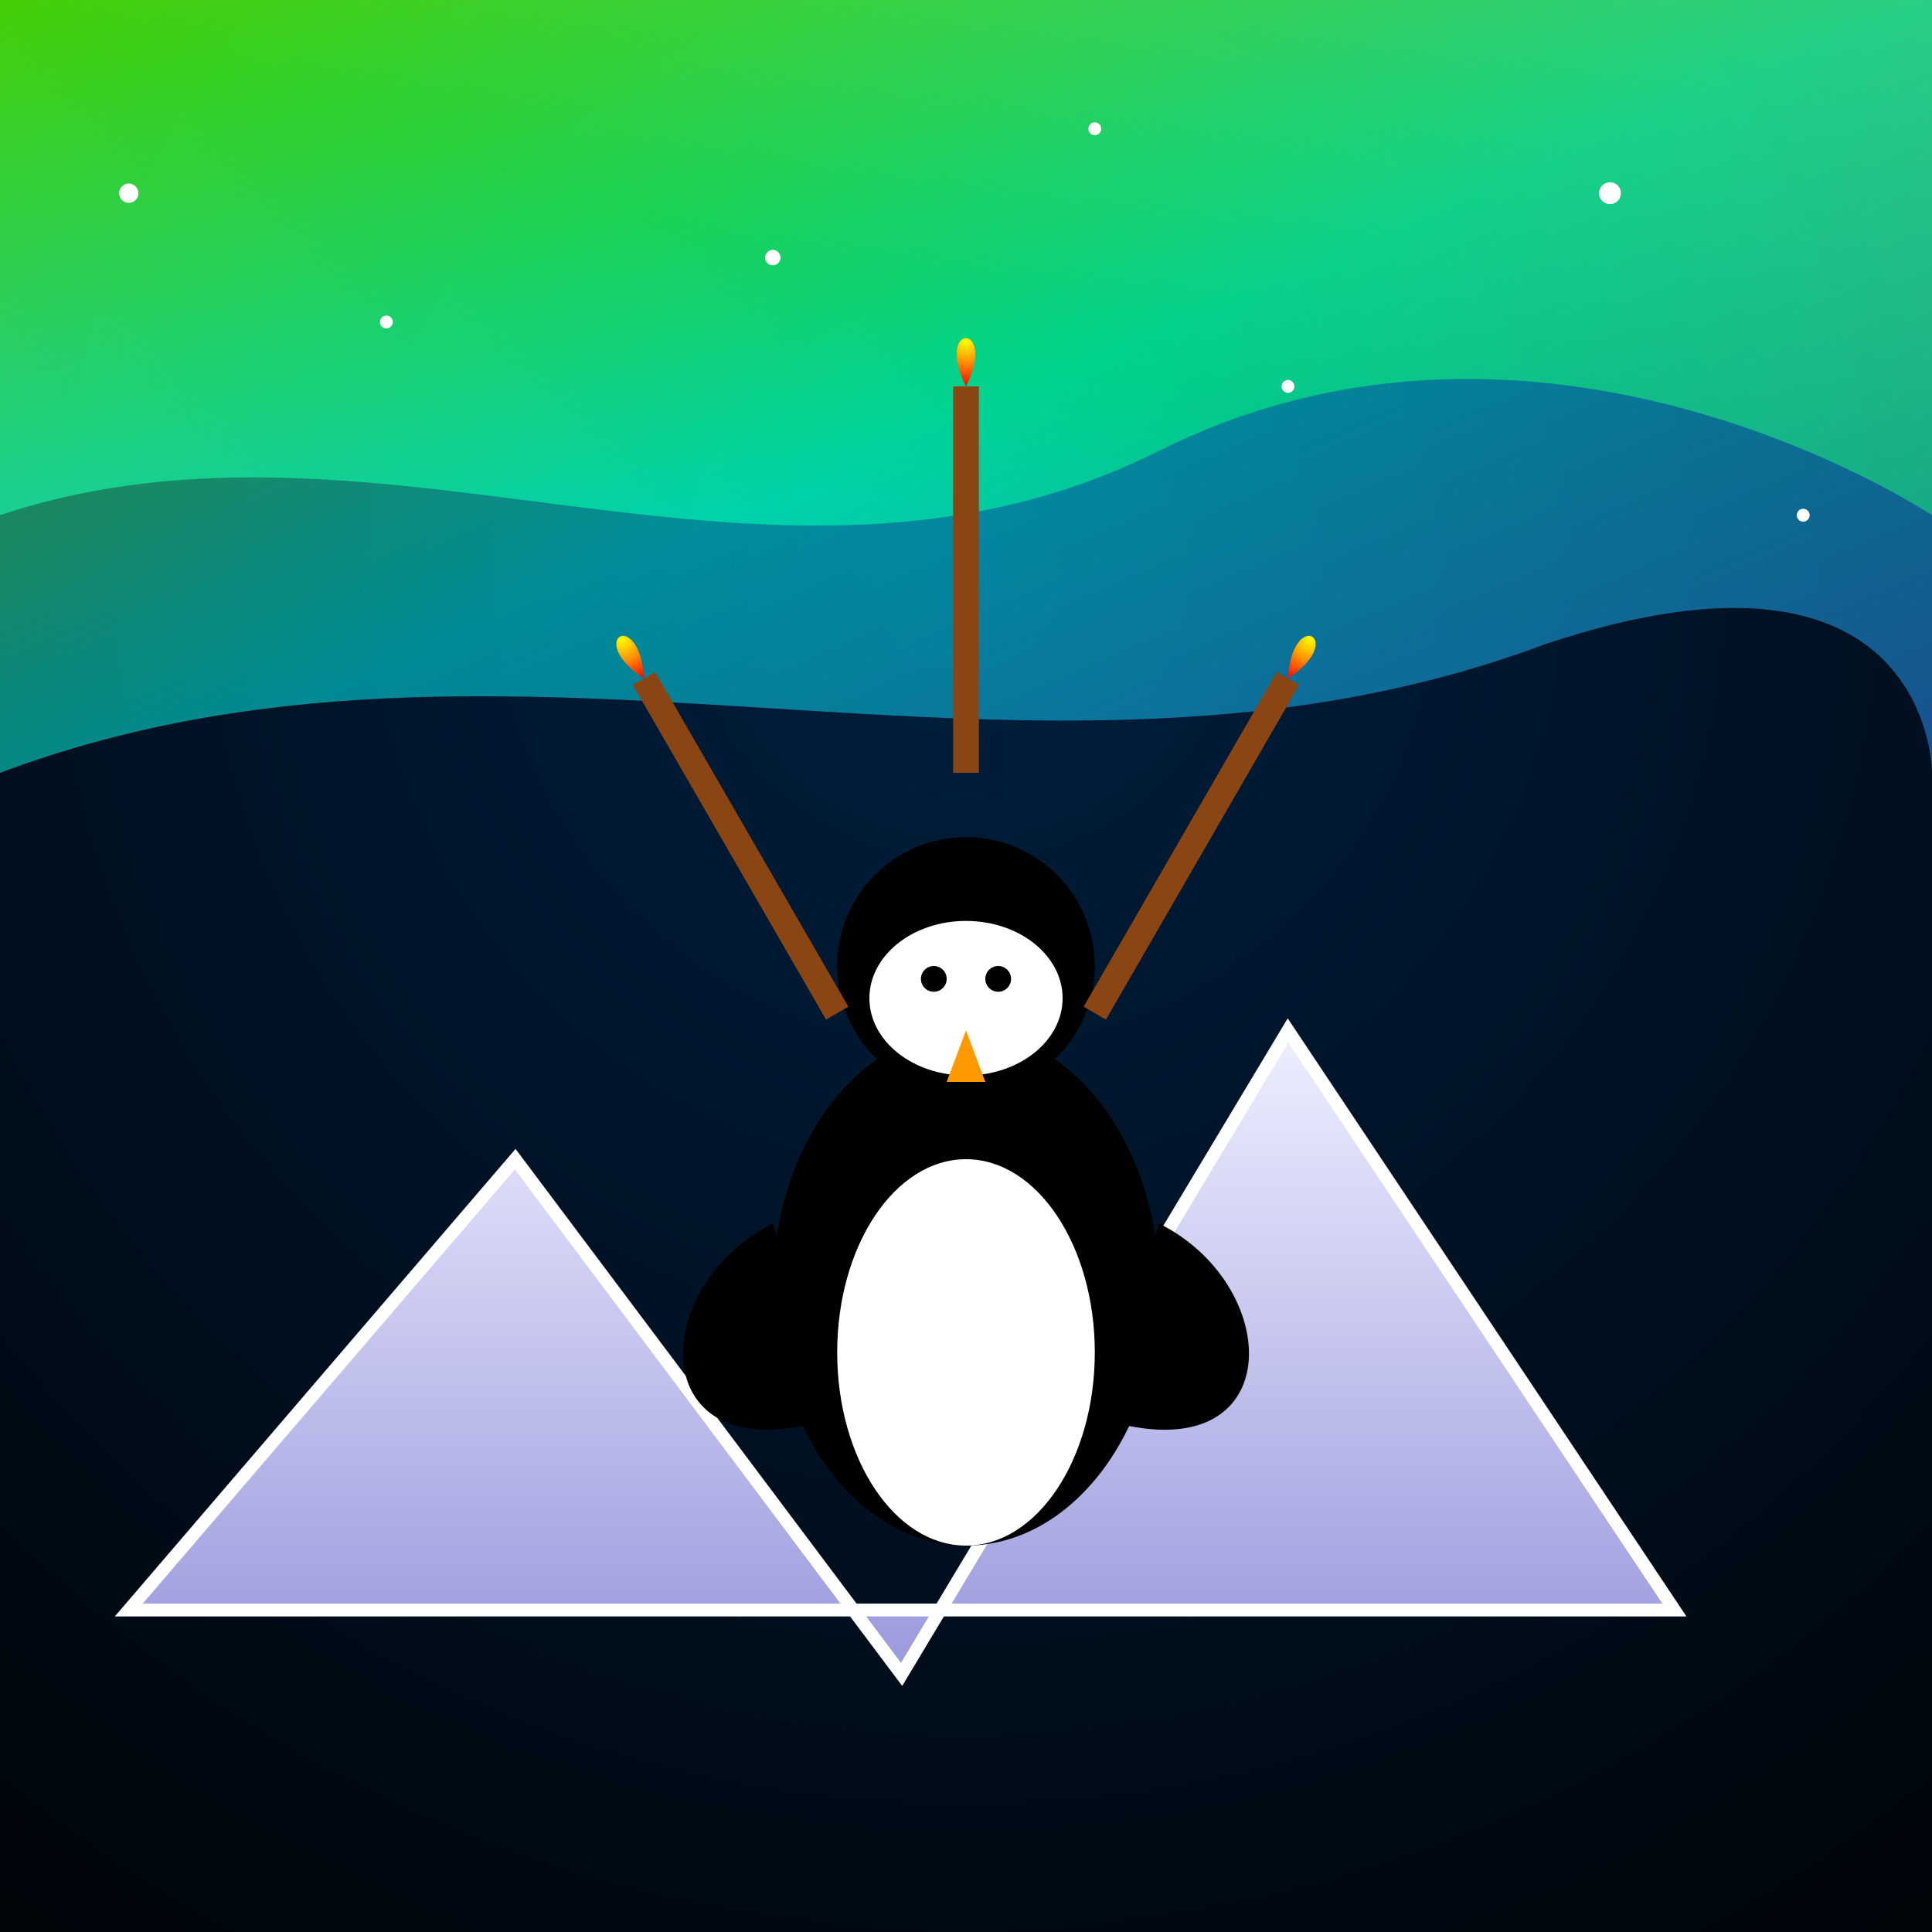 <svg viewBox="0 0 300 300" xmlns="http://www.w3.org/2000/svg">
  <rect x="0" y="0" width="300" height="300" fill="#333333" stroke="none"/>
  <defs>
    <radialGradient id="skyGrad" cx="50%" cy="30%" r="100%">
      <stop offset="0%" stop-color="#001f3f"/>
      <stop offset="100%" stop-color="#000"/>
    </radialGradient>
    <linearGradient id="auroraGrad1" x1="0%" y1="100%" x2="100%" y2="0%">
      <stop offset="0%" stop-color="#0ff"/>
      <stop offset="50%" stop-color="#0f0"/>
      <stop offset="100%" stop-color="#8f0"/>
    </linearGradient>
    <linearGradient id="auroraGrad2" x1="0%" y1="0%" x2="100%" y2="100%">
      <stop offset="0%" stop-color="#8f0"/>
      <stop offset="50%" stop-color="#0ff"/>
      <stop offset="100%" stop-color="#38f"/>
    </linearGradient>
    <linearGradient id="iceGrad" x1="0%" y1="0%" x2="0%" y2="100%">
      <stop offset="0%" stop-color="#eef"/>
      <stop offset="100%" stop-color="#99d"/>
    </linearGradient>
    <radialGradient id="flameGrad" cx="50%" cy="30%" r="70%">
      <stop offset="0%" stop-color="#ff0"/>
      <stop offset="50%" stop-color="#f80"/>
      <stop offset="100%" stop-color="#f00"/>
    </radialGradient>
  </defs>
  <rect width="300" height="300" fill="url(#skyGrad)"/>
  <path d="M0 80 C60 60 120 100 180 70 C240 40 300 80 300 80 L300 0 L0 0 Z" fill="url(#auroraGrad1)" opacity="0.6"/>
  <path d="M0 120 C80 90 160 130 240 100 C300 80 300 120 300 120 L300 0 L0 0 Z" fill="url(#auroraGrad2)" opacity="0.5"/>
  <g fill="#fff">
    <circle cx="20" cy="30" r="1.5"/>
    <circle cx="60" cy="50" r="1"/>
    <circle cx="120" cy="40" r="1.2"/>
    <circle cx="200" cy="60" r="1"/>
    <circle cx="250" cy="30" r="1.7"/>
    <circle cx="280" cy="80" r="1"/>
    <circle cx="170" cy="20" r="1"/>
  </g>
  <path d="M20 250 L80 180 L140 260 L200 160 L260 250 Z" fill="url(#iceGrad)" stroke="#fff" stroke-width="2"/>
  <g transform="translate(150 200)">
    <ellipse cx="0" cy="0" rx="30" ry="40" fill="#000"/>
    <ellipse cx="0" cy="10" rx="20" ry="30" fill="#fff"/>
    <circle cx="0" cy="-50" r="20" fill="#000"/>
    <ellipse cx="0" cy="-45" rx="15" ry="12" fill="#fff"/>
    <circle cx="-5" cy="-48" r="2" fill="#000"/>
    <circle cx="5" cy="-48" r="2" fill="#000"/>
    <polygon points="0,-40 3,-32 -3,-32" fill="#f90"/>
    <path d="M-30,-10 C-50,0 -50,30 -20,20" fill="#000"/>
    <path d="M30,-10 C50,0 50,30 20,20" fill="#000"/>
  </g>
  <g transform="translate(150 200)">
    <g transform="rotate(-30 -30 -60)">
      <rect x="-32" y="-100" width="4" height="60" fill="#8b4513"/>
      <path d="M-30,-100 C-35,-110 -25,-110 -30,-100 Z" fill="url(#flameGrad)"/>
    </g>
    <g transform="rotate(0 0 -80)">
      <rect x="-2" y="-140" width="4" height="60" fill="#8b4513"/>
      <path d="M0,-140 C-5,-150 5,-150 0,-140 Z" fill="url(#flameGrad)"/>
    </g>
    <g transform="rotate(30 30 -60)">
      <rect x="28" y="-100" width="4" height="60" fill="#8b4513"/>
      <path d="M30,-100 C25,-110 35,-110 30,-100 Z" fill="url(#flameGrad)"/>
    </g>
  </g>
</svg>